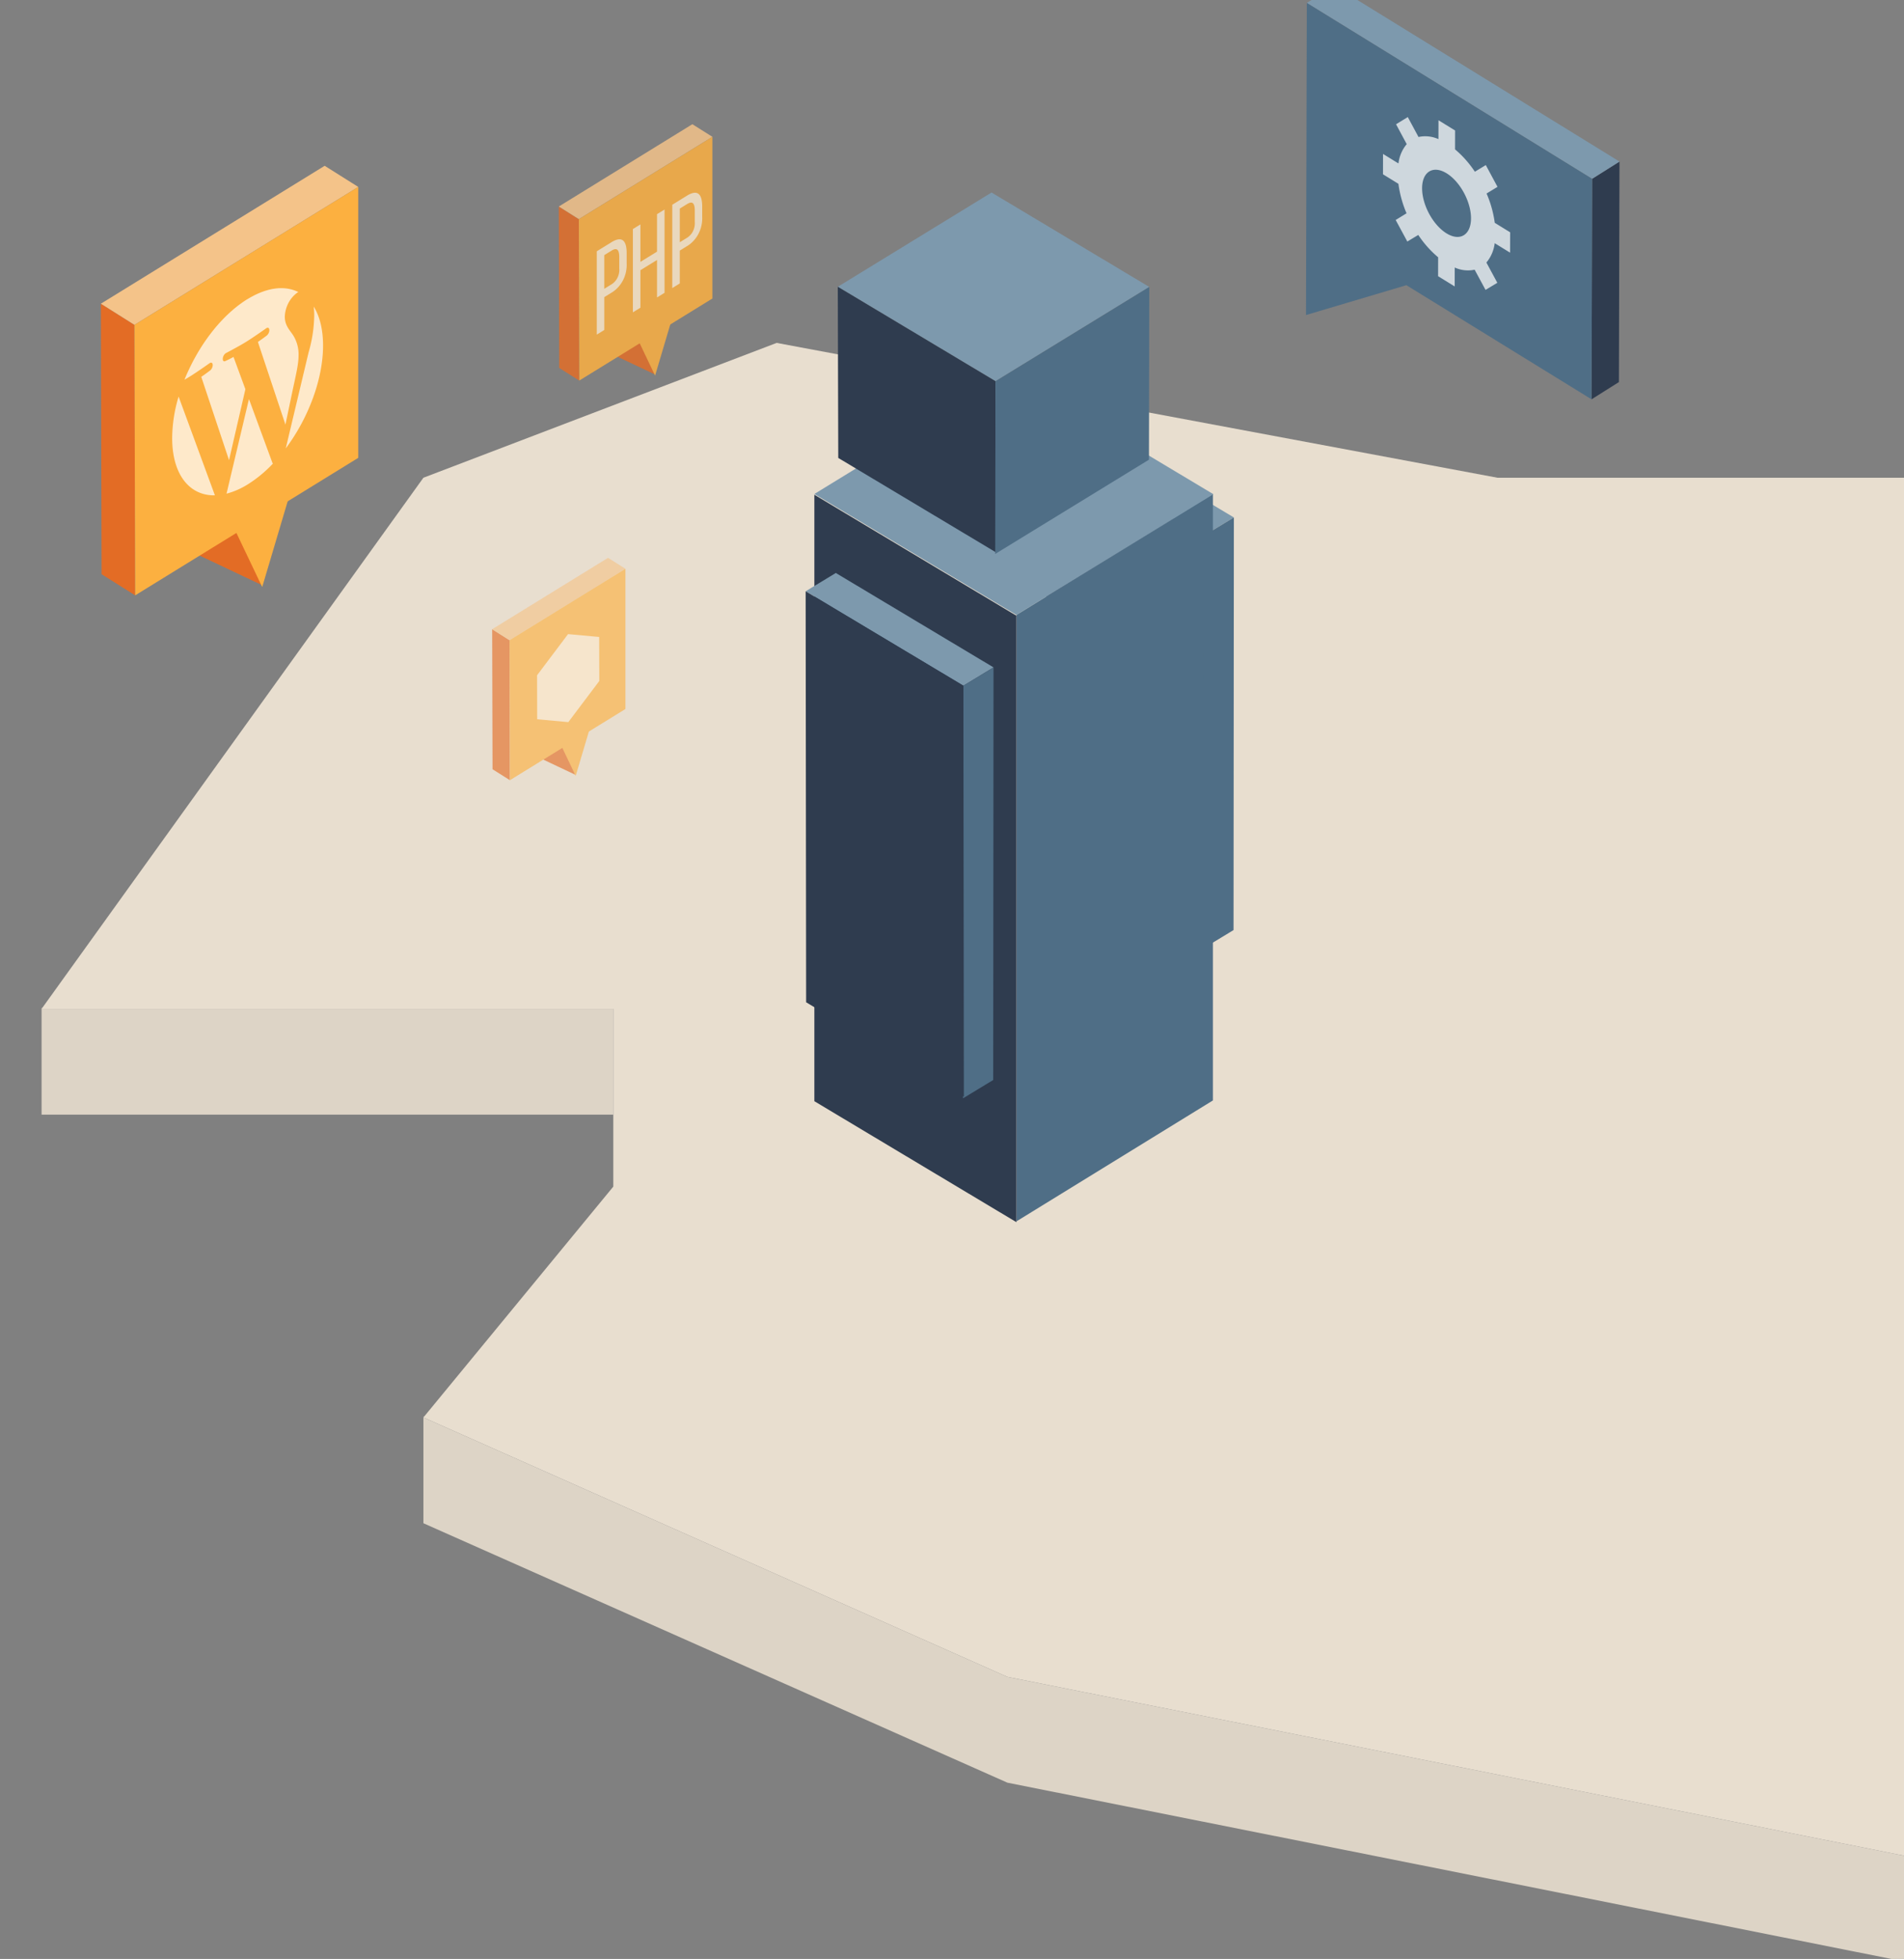 <svg
  xmlns="http://www.w3.org/2000/svg"
  xml:space="preserve"
  id="svg875"
  version="1.1"
  viewBox="0 0 70.614 72.618"
>
  <rect x="0" y="0" width="70.614" height="72.618" fill="#808080" stroke="none"/>
  <defs id="defs872">
    <clipPath id="clippath">
      <path
        id="path996"
        fill="none"
        d="M204.741 17.673h20.847v30.293h-20.847z"
      />
    </clipPath>
    <style id="style999">
      .st0{fill:#fff}.st1{fill:#2f3c4f}.st2{fill:#fcb040}.st3{fill:#e36c25}.st4{fill:#f4c389}.st7{fill:#7d99ad}.st8{fill:#4f6e86}.st25{opacity:.72}
    </style>
  </defs>
  <g id="layer1" transform="translate(-77.188 -89.49)">
    <g id="g1153" transform="translate(77.188 89.49) scale(.265)">
      <path
        id="path1003"
        fill="#e8decf"
        d="M266.889 259.666V66.828h-57.318L108.694 47.967 59.257 66.828 5.974 140.912l-.155.215h80.014v24.862l-26.41 32.09-.166.202 81.732 36.292z"
      />
      <path
        id="path1005"
        fill="#ddd4c6"
        d="m140.989 234.573-81.732-36.292v14.798l81.732 36.292 125.9 25.092v-14.797ZM5.819 141.127h80.014v14.794H5.819Zm53.438 57.076v.078l.166-.202zM5.82 141.04v.087l.154-.215-.155.128z"
      />
    </g>
    <g id="Group_4676" transform="matrix(.104 0 0 .111 -33.367 -131.162)">
      <g id="Group_4675-3">
        <g
          id="Group_4606_00000174596164074375914660000010052833235921234345_"
          transform="translate(86.379 -4102.788)"
        >
          <g
            id="Group_4601_00000108282182803354955880000007056339694945052347_"
            transform="translate(1544.203 6144.604)"
          >
            <path
              id="Path_22903_00000062911852530384551530000012125287274233889180_"
              d="m0 79.397 9.76-5.756L9.969 0 .206 5.759Z"
              class="st1"
            />
          </g>
          <g
            id="Group_4602_00000182511219173168103950000003971200096259107999_"
            transform="translate(1442.676 6085.87)"
          >
            <path
              id="Path_22904_00000034777050584445085080000001674727265064024995_"
              d="m101.734 64.492 9.763-5.759L9.763.001 0 5.752Z"
              class="st7"
            />
          </g>
          <g
            id="Group_4603_00000080922920853256611520000007614700505769960359_"
            transform="translate(1442.384 6091.623)"
          >
            <path
              id="Path_22905_00000015337624090276151330000017593996720419577781_"
              d="m0 104.233 35.788-9.97 13.592 7.839 11.253 6.5 41.187 23.777.133-47.025.042-12.842.039-13.77-26.216-15.134-11.254-6.5-37.528-21.667-11.246-6.49L.29.002.24 17.696.202 30.535.153 51.042l-.07 22.341v.262L.048 86.226v.008z"
              class="st8"
            />
          </g>
          <g
            id="Group_4604_00000090283005923894273470000000749855129898495906_"
            transform="translate(1447.738 6098.577)"
          >
            <path
              id="Path_22906_00000117665590176618148320000008286713267824951469_"
              d="m0 93.278 32.031-8.926 12.166 7.022 10.067 5.815 36.861 21.281.122-42.089.035-11.487.035-12.33-23.461-13.546-10.068-5.81-33.594-19.4L14.13 8 .261 0 .222 15.829l-.035 11.5-.053 18.352-.056 20v.232l-.035 11.26v.007z"
              class="st8"
            />
          </g>
          <g
            id="Group_4605_00000158016392507873200870000002812702821163539899_"
            class="st25"
            transform="translate(1469.829 6129.737)"
          >
            <path
              id="Path_22907_00000166660159275979947050000007790017700192063389_"
              d="m.019 12.315 5.5 3.175a11.892 11.892 0 0 1 2.95-6.446L4.66 2.405l4.185-2.4 3.826 6.649a12.11 12.11 0 0 1 7.107.715l.018-6.3 5.921 3.418-.018 6.3a35.822 35.822 0 0 1 7.071 7.47l3.9-2.221 4.174 7.273-3.9 2.222a35.254 35.254 0 0 1 2.921 9.792l5.483 3.166-.02 6.8-5.483-3.166a11.928 11.928 0 0 1-2.967 6.457l3.9 6.767-4.2 2.375-3.895-6.748a12.068 12.068 0 0 1-7.091-.725l-.018 6.319-5.92-3.418.018-6.32a35.83 35.83 0 0 1-7.088-7.46l-3.9 2.2-4.158-7.2 3.881-2.23a35.542 35.542 0 0 1-2.9-9.846l-5.5-3.176zm22.635 26.522c4.811 2.777 8.725.546 8.741-5 .015-5.527-3.874-12.264-8.685-15.042-4.827-2.787-8.742-.556-8.758 4.971-.016 5.547 3.874 12.284 8.7 15.071z"
              class="st0"
            />
          </g>
        </g>
        <g
          id="Group_4608_00000033333598232327987640000006401177663051407522_"
          transform="translate(-103.752 -4290.306)"
        >
          <path
            id="Path_22908_00000007398174573446231800000000883254254405389710_"
            d="m1214.981 6476.989-11.973-7.062-.256-90.341 11.977 7.065z"
            class="st3"
          />
          <path
            id="Path_22909_00000042717864010079328620000000835485480209265587_"
            d="m1259.878 6473.419-21.967-9.733 1.191-32.914 11.977 7.065z"
            class="st3"
          />
          <path
            id="Path_22910_00000055677145095755327990000003459597582793426065_"
            d="m1214.729 6386.652-11.977-7.065 79.807-46.055 11.977 7.056z"
            class="st4"
          />
          <path
            id="Path_22911_00000116237003989133405620000009200209075992229257_"
            d="m1294.536 6431.062-79.555 45.929-.163-57.691-.051-15.754-.047-16.892 32.162-18.566 13.807-7.975 33.848-19.524"
            class="st2"
          />
          <path
            id="Path_22912_00000037658561304247227510000011562646246057714341_"
            d="m1260.287 6474.211 11.057-34.862-22.266 12.842z"
            class="st2"
          />
          <g
            id="Group_4607_00000130611907969168408510000011012002728381492414_"
            class="st25"
            transform="translate(1228.177 6374.387)"
          >
            <path
              id="Path_22913_00000063625940232066044210000002966753374234531983_"
              d="M2.295 36.209A46.458 46.458 0 0 0 0 50.137c.035 12.234 6.255 19.234 15.243 19.061L2.294 36.21"
              class="st0"
            />
            <path
              id="Path_22914_00000148655502185901043640000010918139410655742884_"
              d="m27.386 37.035-8 31.609a28.478 28.478 0 0 0 7.6-3.126 44.932 44.932 0 0 0 8.931-6.908 2.078 2.078 0 0 1-.19-.317l-8.345-21.257"
              class="st0"
            />
            <path
              id="Path_22915_00000055677325707394985290000013370855013809548991_"
              d="M26.814 3.685c-.554.319-1.112.667-1.657 1.017-.2.13-.377.262-.568.389-.364.245-.717.476-1.067.729-.226.166-.454.34-.68.506-.311.231-.613.459-.914.7-.25.2-.491.4-.734.6-.28.223-.552.45-.824.685l-.77.68c-.251.223-.492.449-.741.679-.272.254-.536.511-.8.767a56.49 56.49 0 0 0-.651.646c-.28.285-.568.572-.855.876-.167.174-.34.363-.507.545-.316.338-.628.682-.936 1.029-.091.1-.181.219-.271.322a62.965 62.965 0 0 0-5.822 7.9l-.044.07c-.347.559-.68 1.114-1.012 1.682l-.075.121a57.135 57.135 0 0 0-.943 1.695l-.067.125a61.156 61.156 0 0 0-.905 1.744l-.016.024a61.749 61.749 0 0 0-1.575 3.382 91.896 91.896 0 0 0 1.734-.964c2.807-1.622 7.165-4.527 7.165-4.527a.707.707 0 0 1 .09-.056c1.368-.792 1.506 1.489.091 2.5 0 0-1.459 1.034-3.081 2.073l9.9 27.828 5.576-22.658.255-1.036-4.229-10.771a64.314 64.314 0 0 1-2.825 1.334c-1.423.719-1.292-1.808.081-2.6a1 1 0 0 1 .085-.046s4.445-2.173 7.085-3.7c2.815-1.625 7.173-4.532 7.173-4.532.03-.02.06-.039.088-.055 1.363-.786 1.508 1.489.085 2.505 0 0-1.46 1.034-3.079 2.073l9.817 27.613 2.657-11.857c1.146-4.937 2.03-8.53 2.023-11.174a11.387 11.387 0 0 0-2.243-7.241c-.311-.4-.617-.786-.906-1.166-.082-.109-.167-.218-.243-.33-.06-.078-.114-.161-.174-.239l-.2-.308a3.638 3.638 0 0 1-.191-.325 6.099 6.099 0 0 1-.16-.256c-.1-.2-.2-.391-.281-.6l-.076-.191a9.314 9.314 0 0 1-.17-.478 2.623 2.623 0 0 1-.062-.262 5.886 5.886 0 0 1-.107-.512 2.4 2.4 0 0 1-.039-.24 7.75 7.75 0 0 1-.055-.82 10.225 10.225 0 0 1 4.5-8.095c.122-.071.235-.12.35-.185-.145-.063-.3-.128-.456-.189h-.008a10.502 10.502 0 0 0-.889-.341h-.023c-.3-.107-.607-.2-.91-.282l-.03-.009a19.923 19.923 0 0 0-.94-.208l-.046-.008c-.31-.065-.629-.106-.948-.149L40.69.105a20.54 20.54 0 0 0-.94-.075h-.114a19.666 19.666 0 0 0-.941-.023l-.152.009c-.3 0-.614.015-.923.036l-.2.019c-.3.026-.6.058-.91.1-.082.012-.167.025-.25.039-.3.039-.583.084-.879.141-.107.026-.2.049-.311.066-.28.058-.561.124-.849.195-.122.024-.25.066-.371.1-.265.066-.537.145-.8.221-.15.044-.3.1-.454.148l-.75.25c-.173.065-.355.137-.536.207l-.689.267c-.2.093-.417.188-.629.276-.212.088-.408.184-.619.281-.258.123-.523.257-.78.388a9.386 9.386 0 0 0-.483.237 43.98 43.98 0 0 0-1.286.706"
              class="st0"
            />
            <path
              id="Path_22916_00000165205397508454232580000016600934285020620679_"
              d="M50.469 6.14c.131 1.018.194 2.043.19 3.07a43.567 43.567 0 0 1-2.011 12.258l-8.14 32.046c7.982-9.984 13.335-23.046 13.3-34.446-.014-5.381-1.225-9.744-3.341-12.929"
              class="st0"
            />
          </g>
        </g>
        <g
          id="Group_4609_00000091713588717594374770000004597103506417679524_"
          transform="translate(-143.986 1758.943)"
        >
          <path
            id="Path_13_00000072272599564308504410000014183619959197384341_"
            d="m1647.022 401.724-56.241-31.533-10.757 6.112 56.245 31.533z"
            class="st7"
          />
          <path
            id="Path_14_00000128456451436051507570000015838117168379076022_"
            d="m1636.441 545.099-56.245-31.533-.171-137.262 56.244 31.534z"
            class="st1"
          />
          <path
            id="Path_16_00000119084882027838942300000008490496217763694978_"
            d="m1569.473 636.811 70.075-40.394V393.885l-70.075 40.4z"
            class="st8"
          />
          <path
            id="Path_18_00000054943965770985263630000004546307567317082524_"
            d="m1569.473 637.068-72.05-40.394V394.137l72.05 40.4z"
            class="st1"
          />
          <path
            id="Path_19_00000060737221528115133590000017917751725872644282_"
            d="m1639.712 393.952-72.05-40.394-70.237 40.329 72.05 40.394z"
            class="st7"
          />
          <path
            id="Path_20_00000139294808193345394660000016194830411443082403_"
            d="m1561.315 451.798-56.242-31.533-10.756 6.112 56.245 31.533z"
            class="st7"
          />
          <path
            id="Path_22_00000090275309105196469540000018233803887553017514_"
            d="m1561.315 451.798-.116 137.793-10.755 6.112.118-137.793z"
            class="st8"
          />
          <path
            id="Path_23_00000101068359670529527140000003267465538973796798_"
            d="m1616.848 324.738-56.24-31.533-54.83 31.48 56.245 31.535z"
            class="st7"
          />
          <path
            id="Path_24_00000065070812826865425680000016237817711809304454_"
            d="m1562.193 413.381-56.247-31.533-.171-57.161 56.245 31.533z"
            class="st1"
          />
          <path
            id="Path_25_00000165236145757664926220000016942320944612808105_"
            d="m1616.854 324.738-.116 57.693-54.829 31.48.116-57.691z"
            class="st8"
          />
          <path
            id="Path_15_00000162342043512369844520000014208782398193909156_"
            d="m1647.022 401.724-.116 137.793-10.755 6.112.119-137.793z"
            class="st8"
          />
          <path
            id="Path_21_00000032646911554019616190000013039186370819694466_"
            d="m1550.734 595.172-29.361-16.458-26.884-15.075-.172-137.262 56.245 31.533z"
            class="st1"
          />
        </g>
        <g
          id="Group_4611_00000054983956667601410450000002143011483973631892_"
          opacity=".83"
          transform="translate(211.465 -3855.711)"
        >
          <path
            id="Path_22917_00000165949135778077840960000013922293346827857039_"
            d="m1058.135 5970.666-7.146-4.214-.153-53.917 7.148 4.216z"
            class="st3"
          />
          <path
            id="Path_22918_00000060746324731068497800000002710992699121915273_"
            d="m1084.93 5968.535-13.11-5.81.711-19.644 7.148 4.217z"
            class="st3"
          />
          <path
            id="Path_22919_00000088822909519444759540000003890424179801265844_"
            d="m1057.984 5916.75-7.148-4.216 47.631-27.487 7.148 4.211z"
            class="st4"
          />
          <path
            id="Path_22920_00000058587305292142135510000018230416649385085321_"
            d="m1105.616 5943.255-47.48 27.412-.1-34.432-.031-9.4-.028-10.082 19.195-11.081 8.24-4.76 20.2-11.652"
            class="st2"
          />
          <path
            id="Path_22921_00000047054380900875548060000014219308358796723345_"
            d="m1085.175 5969.007 6.6-20.806-13.289 7.664z"
            class="st2"
          />
          <g
            id="Group_4610_00000074432897204836762220000018121748528970156184_"
            class="st25"
            transform="translate(1064.374 5907.939)"
          >
            <path
              id="Path_22922_00000173857285946978998770000015178414119530140054_"
              d="M5.263 16.513c3.788-2.184 5.4-.536 5.4 3.677v3.34a10.681 10.681 0 0 1-5.6 9.954l-2.377 1.373v10.97l-2.684 1.55V19.55Zm-.2 14.187a5.622 5.622 0 0 0 2.961-5.443v-3.7c0-2.544-.8-3.357-2.76-2.225l-2.579 1.491v11.248z"
              class="st0"
            />
            <path
              id="Path_22923_00000163032005700617595510000007798593066181957548_"
              d="M15.565 25.869v12.519l-2.684 1.55v-27.82l2.684-1.55v12.52l5.922-3.42V7.148L24.171 5.6v27.819l-2.684 1.549v-12.52z"
              class="st0"
            />
            <path
              id="Path_22924_00000051351946790143490170000018176502880529119626_"
              d="M32.193.966c3.788-2.187 5.408-.535 5.408 3.678v3.34a10.706 10.706 0 0 1-5.61 9.954l-2.377 1.37v10.97l-2.684 1.549V4.008Zm-.2 14.188a5.63 5.63 0 0 0 2.961-5.445V6.014c0-2.541-.8-3.358-2.76-2.225L29.615 5.28v11.248z"
              class="st0"
            />
          </g>
        </g>
        <g
          id="Group_4612_00000156549307570274413200000000531513317358300035_"
          opacity=".63"
          transform="translate(-114.629 -4221.754)"
        >
          <path
            id="Path_22925_00000035490417095525306840000009024653809901809540_"
            d="m1359.5 6470.168-6.2-3.654-.133-46.77 6.2 3.657z"
            class="st3"
          />
          <path
            id="Path_22926_00000070805212856471704580000018044835458975615654_"
            d="m1382.746 6468.319-11.372-5.039.616-17.038 6.2 3.657z"
            class="st3"
          />
          <path
            id="Path_22927_00000117675966973107304060000016963670280212605582_"
            d="m1359.372 6423.4-6.2-3.658 41.316-23.842 6.2 3.652z"
            class="st4"
          />
          <path
            id="Path_22928_00000005241623295282984470000003851199546745348765_"
            d="m1400.689 6446.392-41.185 23.777-.084-29.867-.027-8.155-.025-8.745 16.65-9.612 7.148-4.128 17.523-10.107"
            class="st2"
          />
          <path
            id="Path_22929_00000065792493470488910300000003737524938013976997_"
            d="m1382.955 6468.73 5.724-18.047-11.527 6.648z"
            class="st2"
          />
          <path
            id="Path_22930_00000025441247830271020720000002945255041037248953_"
            fill="#fff"
            d="m1391.353 6430.264-.022-7.932-11.098-.951-11.053 13.742.042 14.693 11.1.954 11.053-13.741z"
            opacity=".72"
          />
        </g>
      </g>
    </g>
  </g>
</svg>
